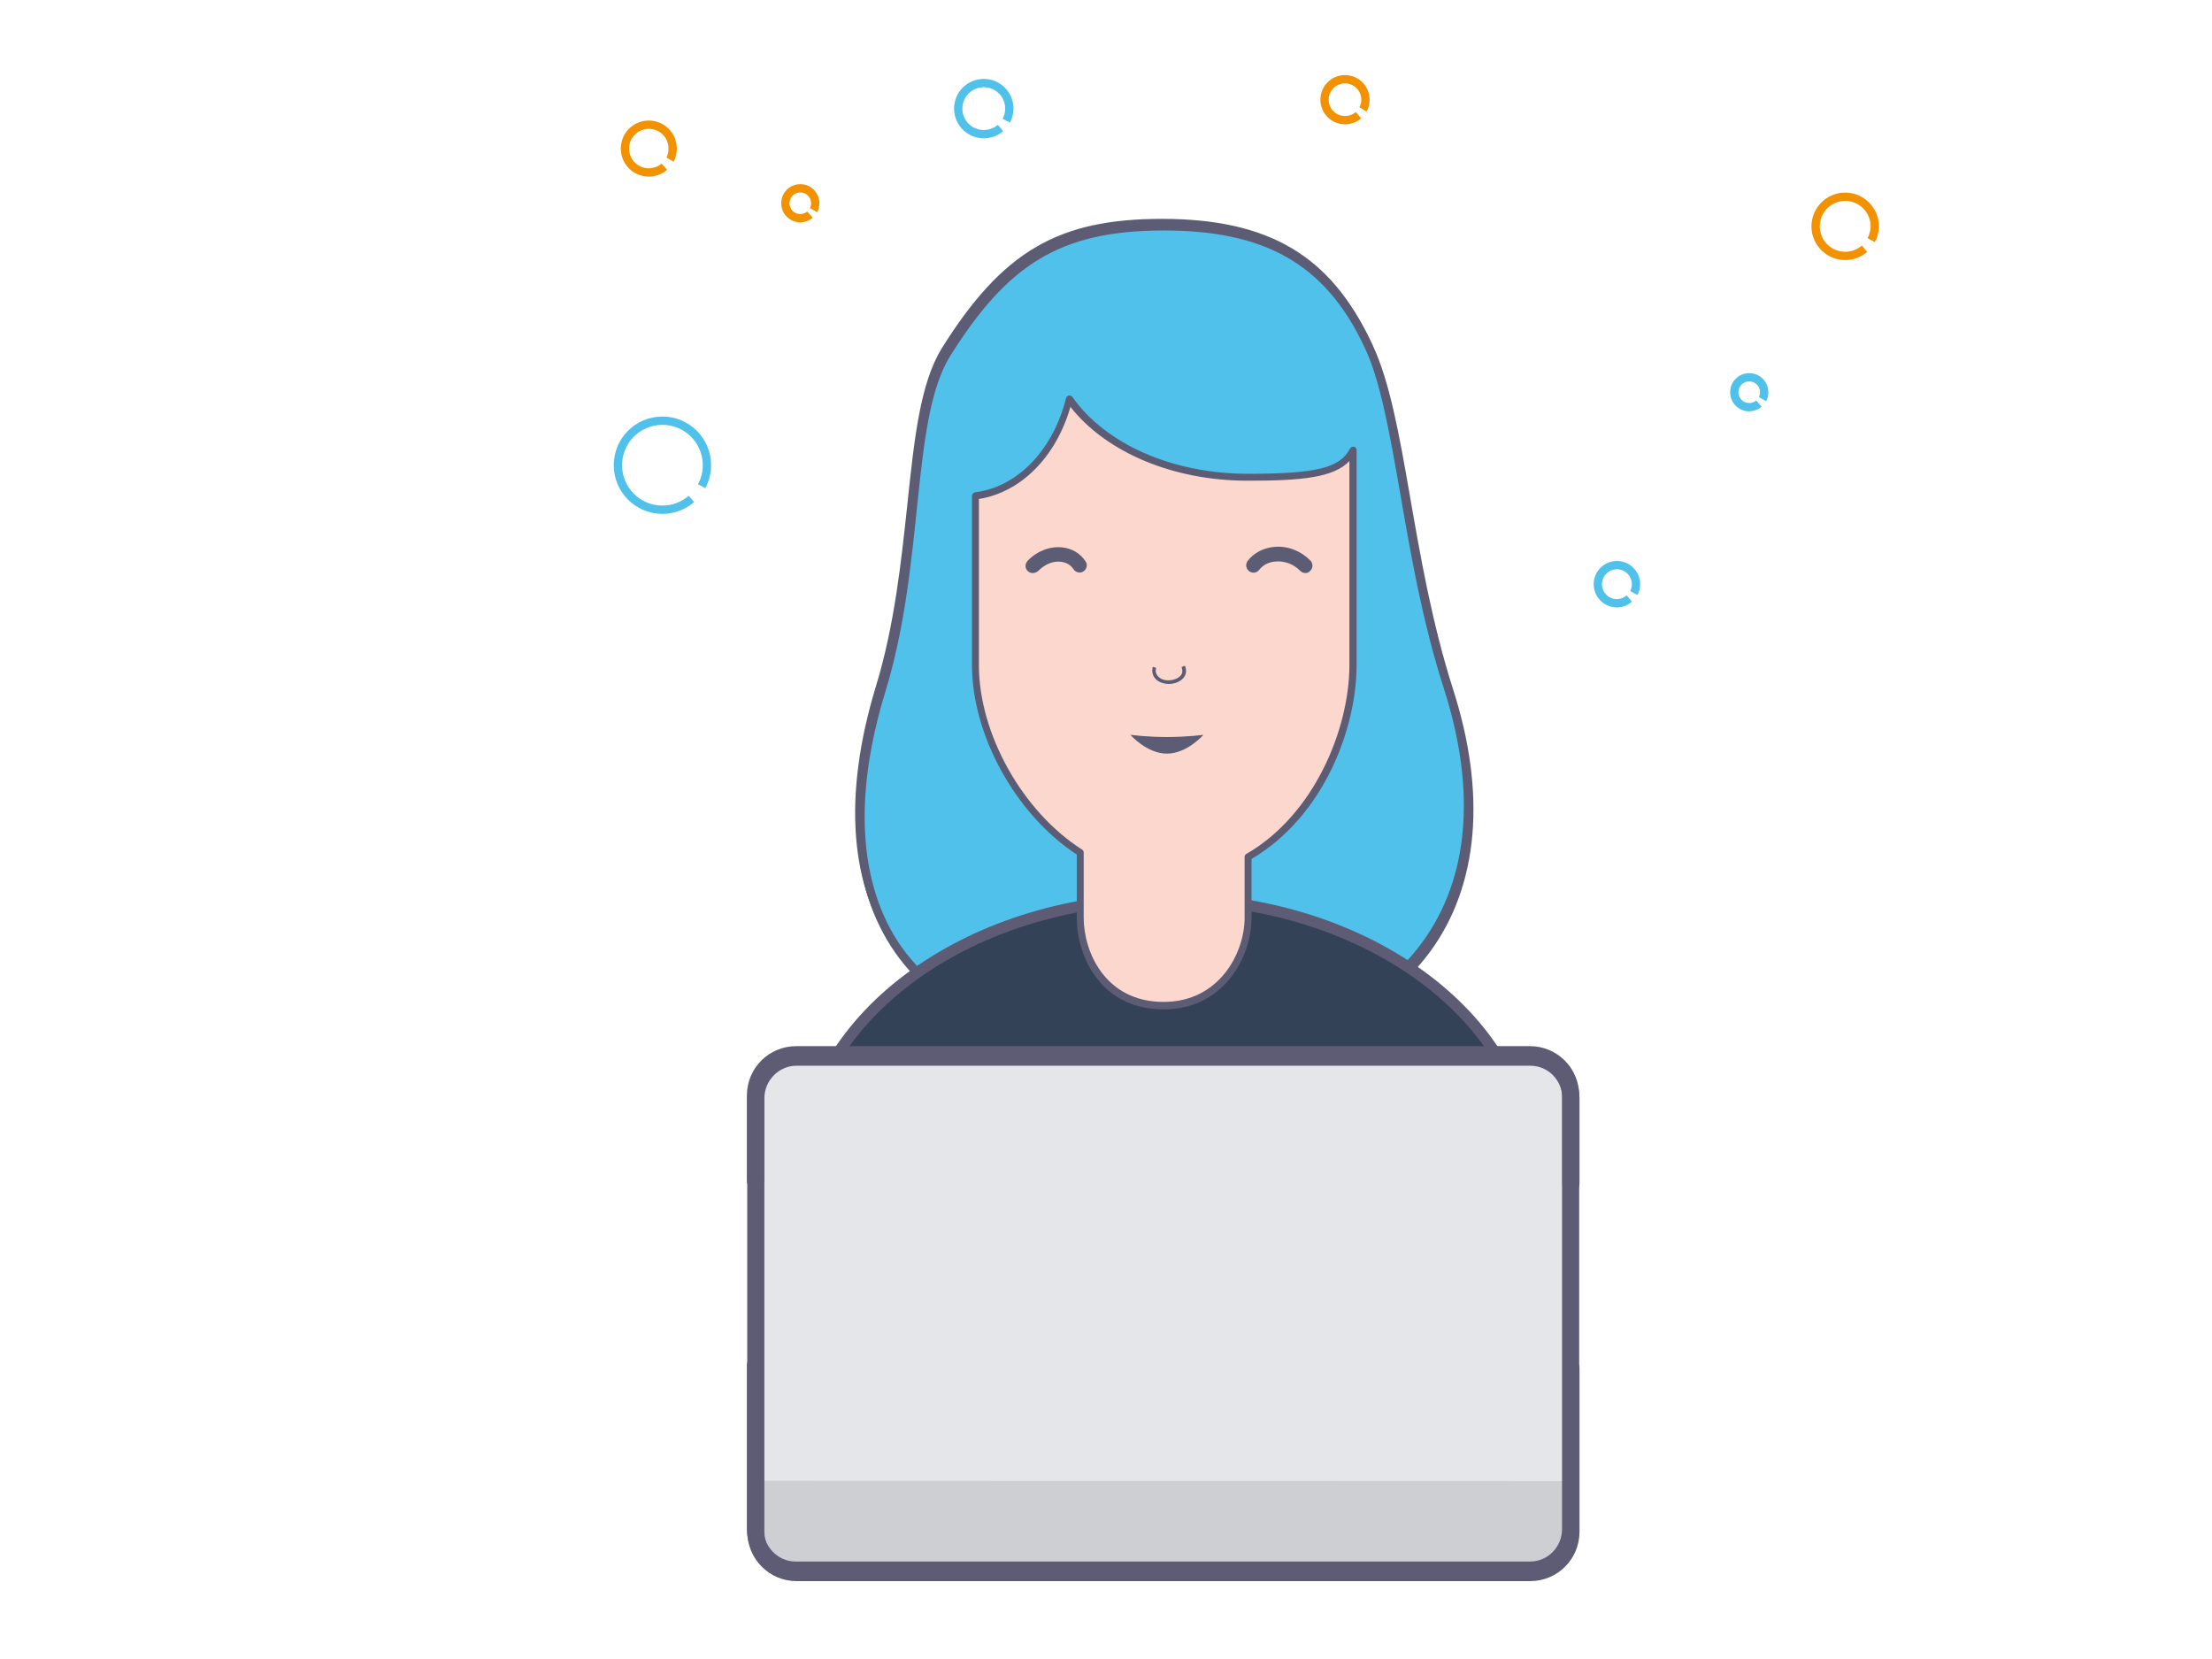 <?xml version="1.0" encoding="UTF-8" standalone="no"?>
<!-- Generator: Adobe Illustrator 19.0.0, SVG Export Plug-In . SVG Version: 6.00 Build 0)  -->

<svg
   version="1.1"
   id="Calque_1"
   x="0px"
   y="0px"
   viewBox="0 0 800 600"
   style="enable-background:new 0 0 800 600;"
   xml:space="preserve"
   sodipodi:docname="rps-happy.svg"
   inkscape:version="1.1.2 (0a00cf5339, 2022-02-04)"
   inkscape:export-filename="/home/homeless/build/sites/rps-03/static/images/rps-happy.png"
   inkscape:export-xdpi="122.88"
   inkscape:export-ydpi="122.88"
   xmlns:inkscape="http://www.inkscape.org/namespaces/inkscape"
   xmlns:sodipodi="http://sodipodi.sourceforge.net/DTD/sodipodi-0.dtd"
   xmlns="http://www.w3.org/2000/svg"
   xmlns:svg="http://www.w3.org/2000/svg"><defs
   id="defs50" /><sodipodi:namedview
   id="namedview48"
   pagecolor="#ffffff"
   bordercolor="#666666"
   borderopacity="1.0"
   inkscape:pageshadow="2"
   inkscape:pageopacity="0.0"
   inkscape:pagecheckerboard="0"
   showgrid="false"
   inkscape:zoom="0.72649897"
   inkscape:cx="695.11454"
   inkscape:cy="183.06977"
   inkscape:window-width="1920"
   inkscape:window-height="1011"
   inkscape:window-x="0"
   inkscape:window-y="32"
   inkscape:window-maximized="1"
   inkscape:current-layer="XMLID_2188_"
   showborder="false" />
<style
   type="text/css"
   id="style2">
	.st0{fill:none;stroke:#5D5C74;stroke-width:4;stroke-miterlimit:10;}
	.st1{fill:#4FC1EA;stroke:#5D5C74;stroke-width:3;stroke-miterlimit:10;}
	.st2{fill:#5C5C74;}
	.st3{fill:#344258;stroke:#5D5C74;stroke-width:4;stroke-miterlimit:10;}
	.st4{fill:#FBD7CE;}
	.st5{fill:#E4E6E9;}
	.st6{fill:#CDCFD2;}
	.st7{fill:#5D5C74;}
	.st8{fill:#FFFFFF;}
	.st9{fill:#DFE1E2;}
	.st10{fill:#EDEEEF;}
	.st11{fill:none;stroke:#5D5C74;stroke-width:3;stroke-miterlimit:10;}
	.st12{fill:none;stroke:#F39200;stroke-width:3;stroke-miterlimit:10;}
	.st13{fill:none;stroke:#4FC1EB;stroke-width:3;stroke-miterlimit:10;}
</style>
<g
   id="XMLID_2188_">
	
	<path
   id="XMLID_7308_"
   class="st1"
   d="m 524.134,249.855 c 23.9,74.6 -11.4,131.2 -103.2,131.2 -97,0 -125.1,-56.4 -102.2,-131.2 14.5,-47.2 9,-98.5 23.7,-122 20.8,-33.1 40.1,-46 78.4,-46 36.1,0 59.5,11.5 74.3,43.7 12.2,26.2 13.5,75.9 29,124.3 z" />
	<path
   id="XMLID_7305_"
   class="st2"
   d="m 420.234,380.955 c -45.8,0 -78,-12.2 -95.9,-36.4 -17.1,-23.2 -19.7,-56.5 -7.5,-96.5 6.7,-22 9.1,-45 11.3,-65.4 2.5,-23.7 4.6,-44.1 12.6,-56.9 21.9,-34.9 42,-46.6 79.5,-46.6 38.6,0 61.1,13.3 75.5,44.5 6.2,13.5 9.6,32.8 13.4,55.2 3.7,21.4 7.9,45.6 15.5,69.3 12.1,37.8 9.3,70.5 -8.2,94.4 -18.3,25.1 -51.6,38.4 -96.2,38.4 z m 0,-299.3 c -36.5,0 -56,11.5 -77.4,45.4 -7.7,12.3 -9.8,32.4 -12.2,55.8 -2.1,20.5 -4.6,43.7 -11.4,65.9 -12,39.1 -9.5,71.7 7.1,94.2 17.3,23.5 48.9,35.3 93.8,35.3 43.8,0 76.3,-12.9 94.2,-37.4 17,-23.2 19.7,-55.1 7.8,-92.1 -7.7,-23.9 -11.9,-48.2 -15.6,-69.6 -3.9,-22.2 -7.2,-41.3 -13.2,-54.5 -13.8,-30.1 -35.7,-43 -73.1,-43 z" />
	<path
   id="XMLID_7304_"
   class="st3"
   d="m 289.734,424.455 c 0,-54.9 59.2,-99.5 132.2,-99.5 73,0 132.2,44.5 132.2,99.5" />
	<path
   id="XMLID_7303_"
   class="st4"
   d="m 451.534,173.555 c -28.4,0 -52.9,-11.6 -64.6,-28.4 -4.7,18.9 -18,33 -34,35 0,17.7 0,45.8 0,61.2 0,23.6 14.8,53 37.9,67.8 v 23.6 c 0,13.2 8.3,31.7 30.2,31.7 21.3,0 30.6,-18.5 30.6,-31.7 v -22 c 24.7,-14.2 38,-45 38,-69.5 0,-23.6 0,-77.2 0,-77.2 0,-0.2 0,-0.3 0,-0.5 -4.1,8 -14,10 -38.1,10 z" />
	<path
   id="XMLID_7300_"
   class="st2"
   d="m 420.834,365.055 c -23.1,0 -31.4,-19.7 -31.4,-33 v -23 c -22,-14.4 -37.9,-43.1 -37.9,-68.5 v -61.2 c 0,-0.6 0.5,-1.2 1.1,-1.3 15.3,-1.9 28.2,-15.2 32.9,-34 0.1,-0.5 0.5,-0.9 1,-1 0.5,-0.1 1,0.1 1.3,0.5 12,17.1 36.3,27.8 63.5,27.8 24.7,0 33.3,-2.1 36.9,-9.1 0.3,-0.5 0.9,-0.8 1.4,-0.7 0.6,0.1 1,0.6 1,1.2 v 0.5 77.2 c 0,23.1 -11.9,54.8 -38,70.2 v 21.2 c 0.1,13.9 -9.8,33.2 -31.8,33.2 z m -66.8,-184.6 v 60.1 c 0,24.8 15.7,52.9 37.3,66.7 0.4,0.2 0.6,0.6 0.6,1.1 v 23.6 c 0,12.2 7.7,30.4 28.9,30.4 20.2,0 29.3,-17.8 29.3,-30.4 v -22 c 0,-0.5 0.2,-0.9 0.6,-1.1 24.5,-14.1 37.3,-45.1 37.3,-68.4 v -73.7 c -5.8,6 -17.2,7.1 -36.8,7.1 -26.9,0 -51.1,-10.2 -64.1,-26.7 -5.2,18.1 -17.9,30.9 -33.1,33.3 z" />
	<g
   id="XMLID_7298_"
   transform="translate(-102.266,17.555)">
		<path
   id="XMLID_7299_"
   class="st2"
   d="m 537.5,248.2 c 0,0 -5.9,6.8 -13.2,6.8 -7.3,0 -13.2,-6.8 -13.2,-6.8 0,0 5.9,0.8 13.2,0.8 7.3,0 13.2,-0.8 13.2,-0.8 z" />
	</g>
	<g
   id="XMLID_7296_"
   transform="translate(-102.266,17.555)">
		<path
   id="XMLID_7297_"
   class="st2"
   d="m 525,229.8 c -0.1,0 -0.2,0 -0.3,0 -2.1,-0.1 -3.9,-0.9 -4.9,-2.3 -0.8,-1.1 -1,-2.5 -0.6,-3.9 l 1.2,0.4 c -0.3,1 -0.2,1.9 0.4,2.7 0.8,1.1 2.2,1.8 3.9,1.8 2,0 3.8,-0.7 4.7,-1.9 0.6,-0.8 0.6,-1.8 0.2,-2.9 l 1.2,-0.5 c 0.8,1.9 0.3,3.3 -0.3,4.1 -1,1.5 -3.2,2.5 -5.5,2.5 z" />
	</g>
	<path
   id="XMLID_7295_"
   class="st5"
   d="m 568.034,396.155 v 156.6 c 0,8.1 -6.6,14.7 -14.7,14.7 h -265.4 c -8.1,0 -14.7,-6.6 -14.7,-14.7 v -156.8 c 0,-8.1 6.6,-14.7 14.7,-14.7 h 265.4 c 8.1,0.2 14.7,6.8 14.7,14.9" />
	<path
   id="XMLID_7294_"
   class="st6"
   d="m 568.034,535.655 v 17.2 c 0,8.1 -6.6,14.7 -14.7,14.7 h -265.4 c -8.1,0 -14.7,-6.6 -14.7,-14.7 v -17.3 z" />
	
	<path
   id="XMLID_7292_"
   class="st7"
   d="m 553.334,570.755 h -265.4 c -9.9,0 -17.8,-8 -17.8,-17.8 v -59.4 c 0,-1.7 1.6,-2.9 3.1,-2.9 1.6,0 2.9,1.4 2.9,2.9 v 59.4 c 0,6.4 5.2,11.8 11.6,11.8 h 265.6 c 6.4,0 11.6,-5.2 11.6,-11.8 v -156.8 c 0,-6.4 -5.2,-11.8 -11.6,-11.8 h -265.4 c -6.4,0 -11.6,5.2 -11.6,11.8 v 30.8 c 0,1.7 -1.4,3.1 -3.1,3.1 -1.7,0 -3.1,-1.4 -3.1,-3.1 v -30.8 c 0,-9.9 8,-17.8 17.8,-17.8 h 265.4 c 9.9,0 17.8,8 17.8,17.8 v 156.6 c 0,9.9 -7.9,18 -17.8,18" /><path
   id="XMLID_7292_-6"
   class="st7"
   d="m 288.042,571.831 h 265.4 c 9.9,0 17.8,-8 17.8,-17.8 v -59.4 c 0,-1.7 -1.6,-2.9 -3.1,-2.9 -1.6,0 -2.9,1.4 -2.9,2.9 v 59.4 c 0,6.4 -5.2,11.8 -11.6,11.8 h -265.6 c -6.4,0 -11.6,-5.2 -11.6,-11.8 v -156.8 c 0,-6.4 5.2,-11.8 11.6,-11.8 h 265.4 c 6.4,0 11.6,5.2 11.6,11.8 v 30.8 c 0,1.7 1.4,3.1 3.1,3.1 1.7,0 3.1,-1.4 3.1,-3.1 v -30.8 c 0,-9.9 -8,-17.8 -17.8,-17.8 h -265.4 c -9.9,0 -17.8,8 -17.8,17.8 v 156.6 c 0,9.9 7.9,18 17.8,18"
   style="fill:#5d5c74" />
	
	
	
	
	
	
	
	
	
	
	
	
	
	
	
	
	
	<g
   id="XMLID_7240_"
   transform="translate(-102.266,17.555)">
		<path
   id="XMLID_7243_"
   class="st2"
   d="m 475.8,189.7 c -0.6,0 -1.3,-0.2 -1.8,-0.7 -1.1,-1 -1.1,-2.6 -0.1,-3.7 3.3,-3.5 7.9,-5.3 12.3,-4.9 3.7,0.3 6.8,2.2 8.7,5.1 0.8,1.2 0.4,2.8 -0.8,3.6 -1.2,0.8 -2.8,0.4 -3.6,-0.8 -1,-1.6 -2.7,-2.5 -4.7,-2.7 -2.8,-0.3 -5.8,1 -8,3.3 -0.6,0.5 -1.3,0.8 -2,0.8 z" />
	</g>
	<g
   id="XMLID_7234_"
   transform="translate(-102.266,17.555)">
		<path
   id="XMLID_7235_"
   class="st2"
   d="m 574.4,189.7 c -0.7,0 -1.4,-0.3 -1.9,-0.8 -2.2,-2.3 -5.4,-3.6 -8.6,-3.4 -2.6,0.1 -4.8,1.2 -6.2,3 -0.9,1.2 -2.5,1.4 -3.7,0.5 -1.1,-0.9 -1.4,-2.5 -0.5,-3.7 2.3,-3 5.9,-4.8 10,-5.1 4.8,-0.3 9.4,1.6 12.7,5 1,1 1,2.7 -0.1,3.7 -0.4,0.5 -1,0.8 -1.7,0.8 z" />
	</g>
	<path
   id="XMLID_7233_"
   class="st12"
   d="m 491.334,41.655 c -1.3,1.1 -3,1.8 -4.9,1.8 -4.1,0 -7.4,-3.3 -7.4,-7.4 0,-4.1 3.3,-7.4 7.4,-7.4 4.1,0 7.4,3.3 7.4,7.4 0,1.3 -0.3,2.5 -0.9,3.5" />
	<path
   id="XMLID_7231_"
   class="st13"
   d="m 589.276,216.478 c -1.2,1 -2.8,1.7 -4.5,1.7 -3.8,0 -6.9,-3.1 -6.9,-6.9 0,-3.8 3.1,-6.9 6.9,-6.9 3.8,0 6.9,3.1 6.9,6.9 0,1.2 -0.3,2.3 -0.8,3.2" />
	<path
   id="XMLID_7227_"
   class="st13"
   d="m 361.826,46.286 c -1.608,1.378 -3.732,2.239 -6.029,2.239 -5.11,0 -9.244,-4.134 -9.244,-9.244 0,-5.11 4.134,-9.244 9.244,-9.244 5.11,0 9.244,4.134 9.244,9.244 0,1.55 -0.402,3.043 -1.091,4.364" /><path
   id="XMLID_7227_-3"
   class="st13"
   d="m 250.073,180.447 c -2.8,2.4 -6.5,3.9 -10.5,3.9 -8.9,0 -16.1,-7.2 -16.1,-16.1 0,-8.9 7.2,-16.1 16.1,-16.1 8.9,0 16.1,7.2 16.1,16.1 0,2.7 -0.7,5.3 -1.9,7.6"
   style="fill:none;stroke:#4fc1eb;stroke-width:3;stroke-miterlimit:10" />
	<path
   id="XMLID_7226_"
   class="st13"
   d="m 636.134,145.955 c -0.9,0.8 -2.2,1.3 -3.5,1.3 -3,0 -5.4,-2.4 -5.4,-5.4 0,-3 2.4,-5.4 5.4,-5.4 3,0 5.4,2.4 5.4,5.4 0,0.9 -0.2,1.8 -0.6,2.5" />
	<path
   id="XMLID_7222_"
   class="st12"
   d="m 674.334,89.955 c -1.9,1.6 -4.3,2.6 -7,2.6 -5.9,0 -10.7,-4.8 -10.7,-10.7 0,-5.9 4.8,-10.7 10.7,-10.7 5.9,0 10.7,4.8 10.7,10.7 0,1.8 -0.5,3.5 -1.3,5" />
	<path
   id="XMLID_7218_"
   class="st12"
   d="m 292.936,77.606 c -0.9,0.8 -2.2,1.3 -3.5,1.3 -3,0 -5.4,-2.4 -5.4,-5.4 0,-3 2.4,-5.4 5.4,-5.4 3,0 5.4,2.4 5.4,5.4 0,0.9 -0.2,1.8 -0.6,2.5" />
	<path
   id="XMLID_7196_"
   class="st12"
   d="m 240.249,60.288 c -1.438,1.279 -3.516,2.078 -5.594,2.078 -4.795,0 -8.63,-3.836 -8.63,-8.63 0,-4.795 3.836,-8.63 8.63,-8.63 4.795,0 8.63,3.836 8.63,8.63 0,1.438 -0.32,2.877 -0.959,3.995" />
</g>
<g
   inkscape:groupmode="layer"
   id="layer1"
   inkscape:label="girl"><g
     inkscape:groupmode="layer"
     id="layer2"
     inkscape:label="hair" /></g></svg>
